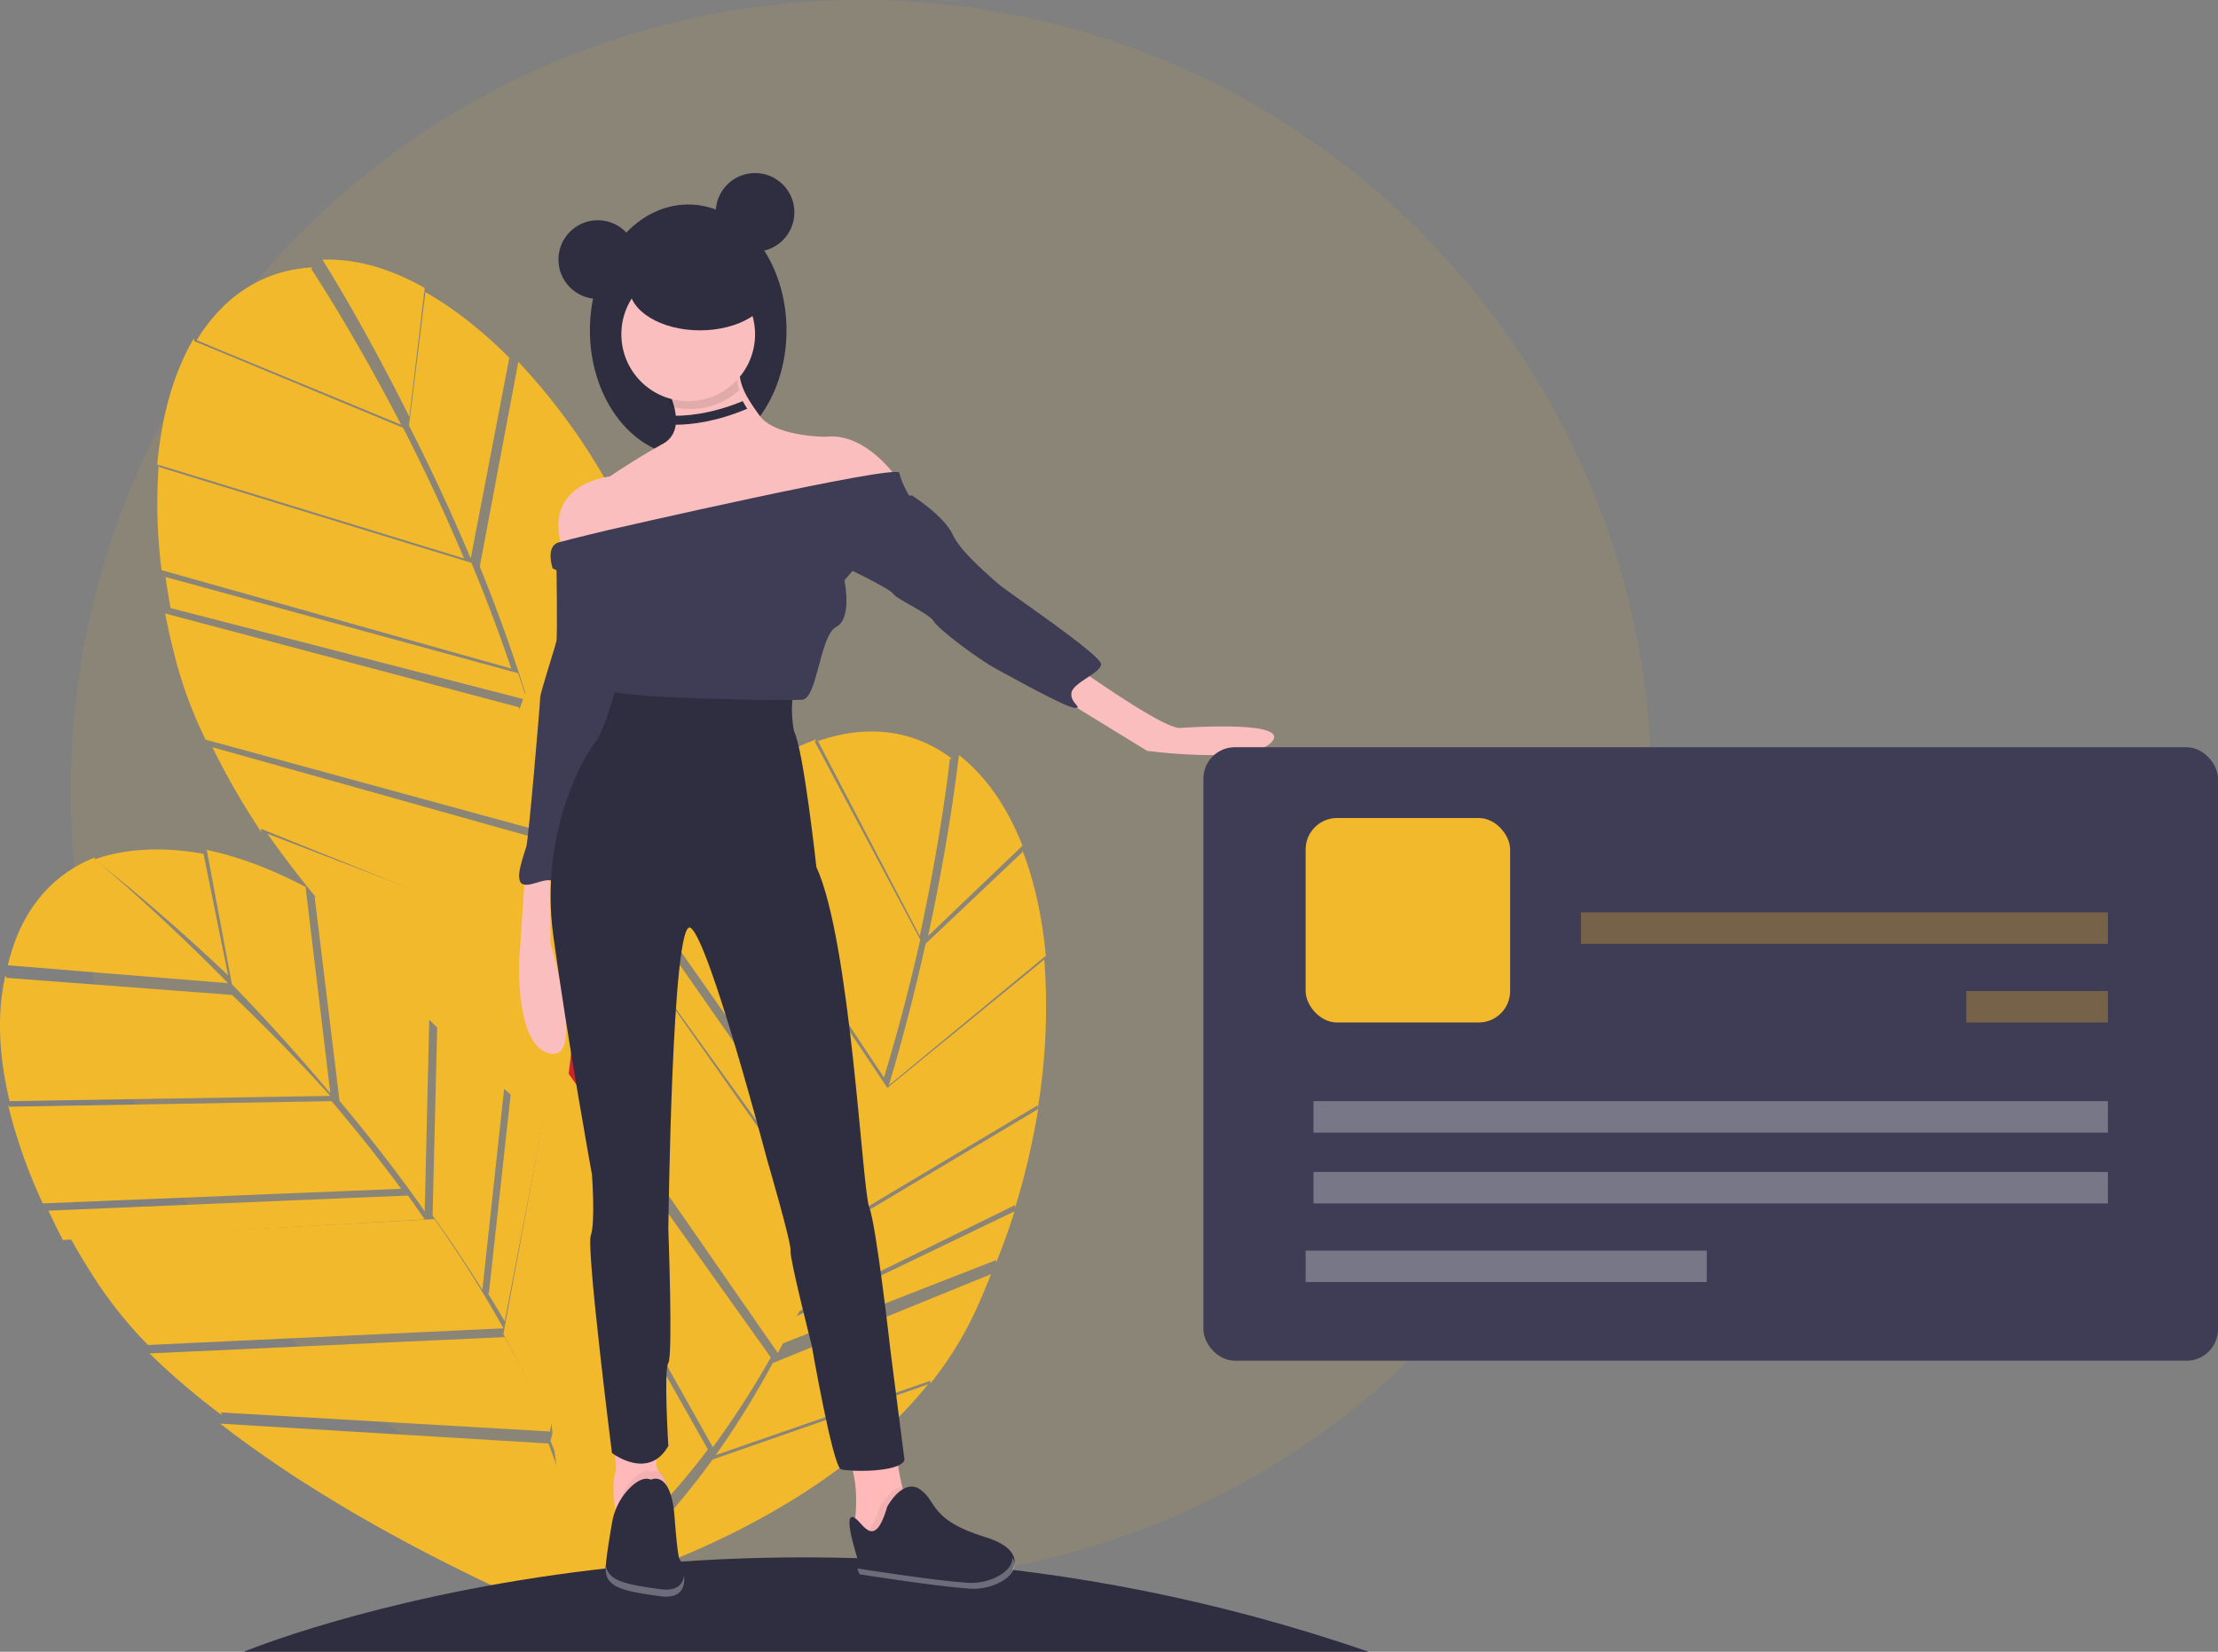 <svg xmlns="http://www.w3.org/2000/svg" width="282" height="210" viewBox="0 0 282 210">
    <rect x="0" y="0" width="282" height="210" fill="#808080" stroke="none"/>
    <g fill="none" fill-rule="nonzero">
        <circle cx="109.5" cy="100.5" r="100.5" fill="#F3B92C" opacity=".1"/>
        <path fill="#F3B92C" d="M54.083 37.204L52 54.11A253.587 253.587 0 0 1 59.847 71l4.905-25.493.248.227c-3.586-3.642-7.359-6.607-11.169-8.734l.252.204z"/>
        <path fill="#F3B92C" d="M52.046 53L54 36.612c-4.15-2.35-8.344-3.635-12.376-3.612-.21.002-.417.009-.624.017.81 1.284 5.515 8.854 11.046 19.983z"/>
        <path fill="#CE242A" d="M84.779 79.29l.221.3A95.361 95.361 0 0 0 82.571 73l-12.465 28.035-.106-.133c.315 1.38.606 2.745.872 4.098l13.907-25.71z"/>
        <path fill="#F3B92C" d="M76.765 60.745l.235.271A79.653 79.653 0 0 0 65.904 46L61 72.03c2.349 5.795 4.373 11.452 6.072 16.97l9.693-28.255zM20.186 59a67.092 67.092 0 0 0 .354 13.486L65 85a208.474 208.474 0 0 0-5.069-13.442L20.239 59.377 20.186 59z"/>
        <path fill="#F3B92C" d="M21.761 77.678l-.06-.367L67 89c-.368-1.15-.745-2.286-1.13-3.409L21.058 73.367 21 73c.2 1.534.455 3.093.761 4.678z"/>
        <path fill="#F3B92C" d="M81.764 73.073l.236.286A93.301 93.301 0 0 0 76.194 62L66 90.297A157.942 157.942 0 0 1 68.995 101l12.77-27.927z"/>
        <path fill="#CE242A" d="M72.774 121.213C73.23 129.467 72.639 137.09 71 144c3.474-5.053 17.003-26.137 17-48l-15.226 25.213z"/>
        <path fill="#F3B92C" d="M27 95a94.232 94.232 0 0 0 6.223 10.788l-.042-.42L72 121a119.365 119.365 0 0 0-1.701-13.845L27 95zM51 54c-6.182-11.929-11.347-19.685-11.422-19.796l.143-.204c-6.318.33-11.325 3.71-14.721 9.264L51 54z"/>
        <path fill="#CE242A" d="M71 106.432c.08.427.163.855.238 1.28A114.885 114.885 0 0 1 72.762 120l15.026-24.73.212.304a45.54 45.54 0 0 0-1.518-11.285A94.295 94.295 0 0 0 85.215 80L71 106.432z"/>
        <path fill="#F3B92C" d="M59 71a250.914 250.914 0 0 0-7.75-16.612L24.692 43.365 24.658 43c-2.51 4.248-4.104 9.724-4.658 16.052L59 71zM72.856 120.907L34 106c13.942 19.871 35.347 36.92 36.714 38 2.03-7.375 2.588-15.209 2.142-23.093zM69.986 106l.014-.025a153.494 153.494 0 0 0-4.031-16.058L21 78c.42 2.182.939 4.404 1.554 6.664a55.026 55.026 0 0 0 3.587 9.372L69.986 106zM130.016 108.318l-12.333 11.672A253.578 253.578 0 0 1 113 138l19.953-16.473.047.333c-.447-5.095-1.467-9.787-3.049-13.86l.065.318zM118 119l12-11.48c-1.815-4.617-4.343-8.43-7.576-11.115a19.76 19.76 0 0 0-.508-.405c-.172 1.545-1.24 10.607-3.916 23zM126.652 160.202l-.02.37A92.568 92.568 0 0 0 129 154l-28.027 13.488.002-.17A133.26 133.26 0 0 1 99 171l27.652-10.798z"/>
        <path fill="#F3B92C" d="M131.937 140.523l.012.364a79.562 79.562 0 0 0 .825-18.887l-20.684 16.9c-1.86 6.02-3.89 11.72-6.09 17.1l25.937-15.477z"/>
        <path fill="#F3B92C" d="M90.327 104A66.143 66.143 0 0 0 82 114.466L108.34 152a203.335 203.335 0 0 0 4.66-13.405L90.128 104.32l.199-.32zM79 119.192l.196-.33L106.622 157c.475-1.145.934-2.286 1.378-3.422l-26.693-38.25.198-.328A82.381 82.381 0 0 0 79 119.192z"/>
        <path fill="#F3B92C" d="M129.058 153.206l-.005.373A95.34 95.34 0 0 0 132 141l-26.318 15.716A163.287 163.287 0 0 1 101 167l28.058-13.794zM90.589 185.57C85.784 192.233 80.57 197.732 75 202c5.817-1.643 29.35-9.128 43-26l-27.411 9.57zM71.93 136A89.597 89.597 0 0 0 70 148.011l.23-.34L90.63 184A112.724 112.724 0 0 0 98 172.577L71.93 136zM116.938 119c2.836-13.112 3.811-22.365 3.825-22.497l.237-.067c-4.997-3.758-10.923-4.334-17-2.212L116.938 119z"/>
        <path fill="#F3B92C" d="M98.242 173.307c-.208.384-.416.77-.627 1.149A115.128 115.128 0 0 1 91 185l27.305-9.456-.029.374a45.66 45.66 0 0 0 5.983-9.76A95.248 95.248 0 0 0 126 162l-27.758 11.307zM112.387 137A246.26 246.26 0 0 0 117 119.457l-13.408-25.158.207-.299c-4.634 1.652-9.346 4.816-13.799 9.286L112.387 137zM90 184.287L69.544 148c-2.25 24.384 3.182 51.288 3.536 53 6.452-4.485 12.061-10.261 16.92-16.713zM98.88 172l.025-.01c2.63-4.87 4.998-9.88 7.095-15.008L79.234 119a92.2 92.2 0 0 0-3.035 6.152A55.837 55.837 0 0 0 73 134.7L98.88 172zM26.299 108.118l3.187 17.016A254.421 254.421 0 0 1 42 139l-3.148-26.216.302.142c-4.478-2.392-8.926-4.07-13.154-4.926l.299.118zM29 124l-3.124-15.444c-4.8-.862-9.315-.744-13.268.508-.206.066-.407.136-.608.206 1.19.916 8.142 6.337 17 14.73zM69.686 139.288l.314.216A95.537 95.537 0 0 0 65.495 134l-3.347 30.473-.148-.093a134.407 134.407 0 0 1 2.171 3.62l5.515-28.712zM54.697 124.444l.303.182A77.423 77.423 0 0 0 40 114l3.167 25.97c3.96 4.704 7.571 9.381 10.833 14.03l.697-29.556zM1 140.37A66.857 66.857 0 0 0 5.44 153L51 151.139A206.485 206.485 0 0 0 42.147 140l-40.982.709-.165-.34zM8.174 158l-.171-.347L54 155.045c-.703-1.03-1.41-2.046-2.123-3.045L6.17 153.92 6 153.572A85.379 85.379 0 0 0 8.174 158zM64.68 133.016l.32.205A96.896 96.896 0 0 0 55.747 124L55 154.55a163.697 163.697 0 0 1 6.33 9.45l3.35-30.984z"/>
        <path fill="#F3B92C" d="M70 183.203c3.018 7.556 4.82 14.848 5.376 21.797 1.811-5.782 8.425-29.612 1.605-50L70 183.203zM19 172.07a91.072 91.072 0 0 0 9.235 7.873l-.168-.367L70 182a109.095 109.095 0 0 0-5.83-12L19 172.07zM29 125c-9.563-9.716-16.867-15.67-16.972-15.755L12.1 109c-5.894 2.322-9.598 7.215-11.1 13.726L29 125z"/>
        <path fill="#F3B92C" d="M64 169.625c.21.382.421.764.625 1.144A113.982 113.982 0 0 1 69.9 182l6.803-28.257.298.223a45.19 45.19 0 0 0-4.957-10.276 93.755 93.755 0 0 0-2.549-3.69L64 169.625zM42 139.33a244.668 244.668 0 0 0-12.501-12.834L.837 124.323.693 124c-1.075 4.613-.9 10.072.528 16L42 139.33zM69.73 183.525L28 181c19.57 15.246 45.355 25.363 47 26-.402-7.92-2.35-15.83-5.27-23.475zM63.995 168.883l.005-.027A151.672 151.672 0 0 0 55.234 155L9 157.503a90.003 90.003 0 0 0 3.525 5.787A54.528 54.528 0 0 0 18.81 171l45.186-2.117z"/>
        <path fill="#2F2E41" d="M31 210s64.778-27 143 0"/>
        <path fill="#FFB9B9" d="M78.047 190.308c.055.703.148 1.402.279 2.096 0 0 6.107 3.878 6.596-.456.317-2.824-.4-4.099-.943-4.644l-.009-.008a1.696 1.696 0 0 1-.514-1.19V181l-5.375 1.597.245 4.333c-.362.901-.367 2.247-.279 3.378z"/>
        <path fill="#000" d="M79 190.293c.047.705.128 1.408.24 2.105 0 0 5.27 3.893 5.693-.458.274-2.836-.346-4.116-.814-4.664a1.177 1.177 0 0 0-1.295-.146c-.843-.408-1.77.272-2.538 1.152a8.145 8.145 0 0 0-1.286 2.01z" opacity=".05"/>
        <path fill="#2F2E41" d="M82.77 188.128s2.531-1.347 2.992 4.713c.46 6.06.69 5.387.69 5.387s2.302 5.387-2.531 4.714c-4.834-.674-7.135-1.123-6.905-3.816.138-1.624.528-3.98.816-5.598a8.154 8.154 0 0 1 2.166-4.272c.84-.862 1.851-1.528 2.772-1.128z"/>
        <path fill="#FFB9B9" d="M108.323 195.632l2.608 1.22s8.147 1.212 5.563-3.286a17.92 17.92 0 0 1-1.7-4.256 27.54 27.54 0 0 1-.902-6.31l-6.892.932c2.248 2.902 1.963 7.61 1.615 10.075a19.33 19.33 0 0 1-.292 1.625z"/>
        <path fill="#000" d="M108 195.577l2.705 1.268s8.45 1.262 5.77-3.418a18.677 18.677 0 0 1-1.763-4.427c-1.641.307-2.89 2.605-2.89 2.605-1.324 4.47-2.515 3.353-3.52 2.282-.145 1.034-.302 1.69-.302 1.69z" opacity=".05"/>
        <path fill="#2F2E41" d="M112.806 191.55s1.997-3.74 4.212-2.16 1.116 3.837 8.29 6.047c7.175 2.211 2.434 6.902-1.956 6.544-4.39-.359-13.75-2.048-13.75-2.048s-2.432-6.902-1.303-7.058c1.13-.156 2.688 4.937 4.507-1.324z"/>
        <path fill="#FFF" d="M122.961 201.236c2.897.208 5.943-1.484 5.729-3.236 1.384 1.979-2.12 4.22-5.429 3.983-4.462-.32-13.974-1.828-13.974-1.828s-.117-.29-.287-.744c.277.044 9.566 1.51 13.961 1.825zM77.028 199c.265 2.018 2.562 2.442 6.893 3.045 2.203.306 2.922-.645 3.054-1.771.144 1.442-.276 3.054-3.054 2.668-4.834-.673-7.135-1.122-6.905-3.813l.012-.129z" opacity=".3"/>
        <path fill="#FBBEBE" d="M66.757 111.162l-.732 10.892s-.586 11.038 3.956 11.91c4.543.87 0-14.088 0-14.088V110l-3.224 1.162z"/>
        <path fill="#3F3D56" d="M71.333 70l-.589 1.344s.147 9.41 0 10.157c-.147.746-2.059 6.571-2.059 7.169 0 .597-1.47 17.923-1.765 18.968-.294 1.046-1.617 4.332-.44 4.78 1.176.448 3.382-1.344 4.264 0 .883 1.344 1.618 0 1.618-.448s.294-8.962 2.06-11.351c1.764-2.39 3.382-7.767 3.676-8.813.294-1.045.735-16.13.883-16.43.147-.298-.589-4.33-.589-4.33L71.332 70z"/>
        <path fill="#2F2E41" d="M78.699 86s-1.793 6.988-2.988 8.327c-1.195 1.338-7.17 11.3-5.378 24.534 1.793 13.233 4.93 30.481 4.93 30.481s.448 6.097-.15 7.732c-.597 1.636 2.69 27.657 2.69 27.657s4.63 3.568 7.17-.892c0 0-.598-9.665 0-10.557.598-.893 0-16.951 0-16.951s.448-39.998 2.838-38.362c2.39 1.635 9.71 29.44 9.71 29.44s3.138 10.706 2.988 11.598c-.149.892 2.69 12.044 2.69 12.044s2.688 15.464 3.734 15.761c1.046.298 7.47.447 8.067-1.19l-1.793-13.976s-1.792-15.91-2.689-18.14c-.896-2.23-2.39-33.902-6.722-43.27 0 0-1.643-15.017-2.839-17.248 0 0-.7-3.064.165-5.924 0 0-20.78.126-22.423-1.064z"/>
        <ellipse cx="87.5" cy="42" fill="#2F2E41" rx="12.5" ry="16"/>
        <path fill="#FBBEBE" d="M114 60.737l-1.951 4.162-23.113 6.689s-16.06 4.608-17.71-2.824c-1.651-7.433 6.303-8.176 6.303-8.176s3.002-2.081 6.754-4.162c1.255-.697 1.67-1.825 1.667-3.019a6.189 6.189 0 0 0-.1-1.058 8.886 8.886 0 0 0-.3-1.193 13.6 13.6 0 0 0-1.267-2.757s9.906-3.865 9.756-1.784c-.064.75.018 1.505.24 2.224.205.63.481 1.235.824 1.803.168.287.355.584.564.9.27.408.578.844.923 1.316 1.951 2.676 8.405 2.676 8.405 2.676 5.103-.594 9.005 5.203 9.005 5.203zM137.147 85s10.79 7.698 12.888 7.552c2.098-.145 14.387-.871 11.54 1.888-2.848 2.76-15.736 1.017-15.736 1.017L134 88.195 137.147 85z"/>
        <path fill="#000" d="M94 49.571c-2.228 2.133-5.614 2.946-8.733 2.099A11.803 11.803 0 0 0 84 49.173s9.91-3.5 9.76-1.616a4.834 4.834 0 0 0 .24 2.014z" opacity=".1"/>
        <circle cx="87.5" cy="42.5" r="8.5" fill="#FBBEBE"/>
        <path fill="#3F3D56" d="M77.265 67.406s36.947-8.502 37.096-7.287c.15 1.214 1.639 3.643 1.639 3.643l-8.64 10.02s1.042 4.858-1.044 5.921c-2.085 1.063-2.383 9.11-4.32 9.26-1.937.153-24.582-.15-24.73-1.365-.15-1.215.595-1.974 0-2.278-.597-.303-1.49-.303-.745-1.821.744-1.519.744-7.895.744-7.895l-7.002-3.34s-.96-2.829.787-3.312c1.746-.483 6.215-1.546 6.215-1.546z"/>
        <path fill="#3F3D56" d="M114.613 63h1.36s4.08 2.613 5.137 4.935c1.058 2.323 4.836 5.371 5.742 6.242.907.871 13.298 9.146 13.147 10.307-.151 1.161-3.627 2.322-3.778 3.629-.151 1.306 1.511 1.887.453 1.887-1.057 0-7.555-3.629-9.973-4.935-2.417-1.307-7.404-5.081-8.008-6.097-.605-1.016-4.684-2.758-5.138-3.484-.453-.726-7.555-4.065-7.555-4.065L114.613 63z"/>
        <circle cx="76" cy="33" r="5" fill="#2F2E41"/>
        <circle cx="96" cy="27" r="5" fill="#2F2E41"/>
        <ellipse cx="89" cy="36.5" fill="#2F2E41" rx="9" ry="5.5"/>
        <path fill="#2F2E41" d="M94.425 51c-4.192 1.732-7.505 1.937-9.425 1.843.065.377.1.76.102 1.143.224.01.464.014.719.014 2.12 0 5.288-.387 9.179-2.029L94.425 51z"/>
        <rect width="129" height="78" x="153" y="95" fill="#3F3D56" rx="4"/>
        <path fill="#FFF" d="M167 149h101v4H167zM167 140h101v4H167z" opacity=".3"/>
        <path fill="#F3B92C" d="M250 126h18v4h-18zM201 116h67v4h-67z" opacity=".3"/>
        <path fill="#FFF" d="M166 159h51v4h-51z" opacity=".3"/>
        <rect width="26" height="26" x="166" y="104" fill="#F3B92C" rx="4"/>
    </g>
</svg>
